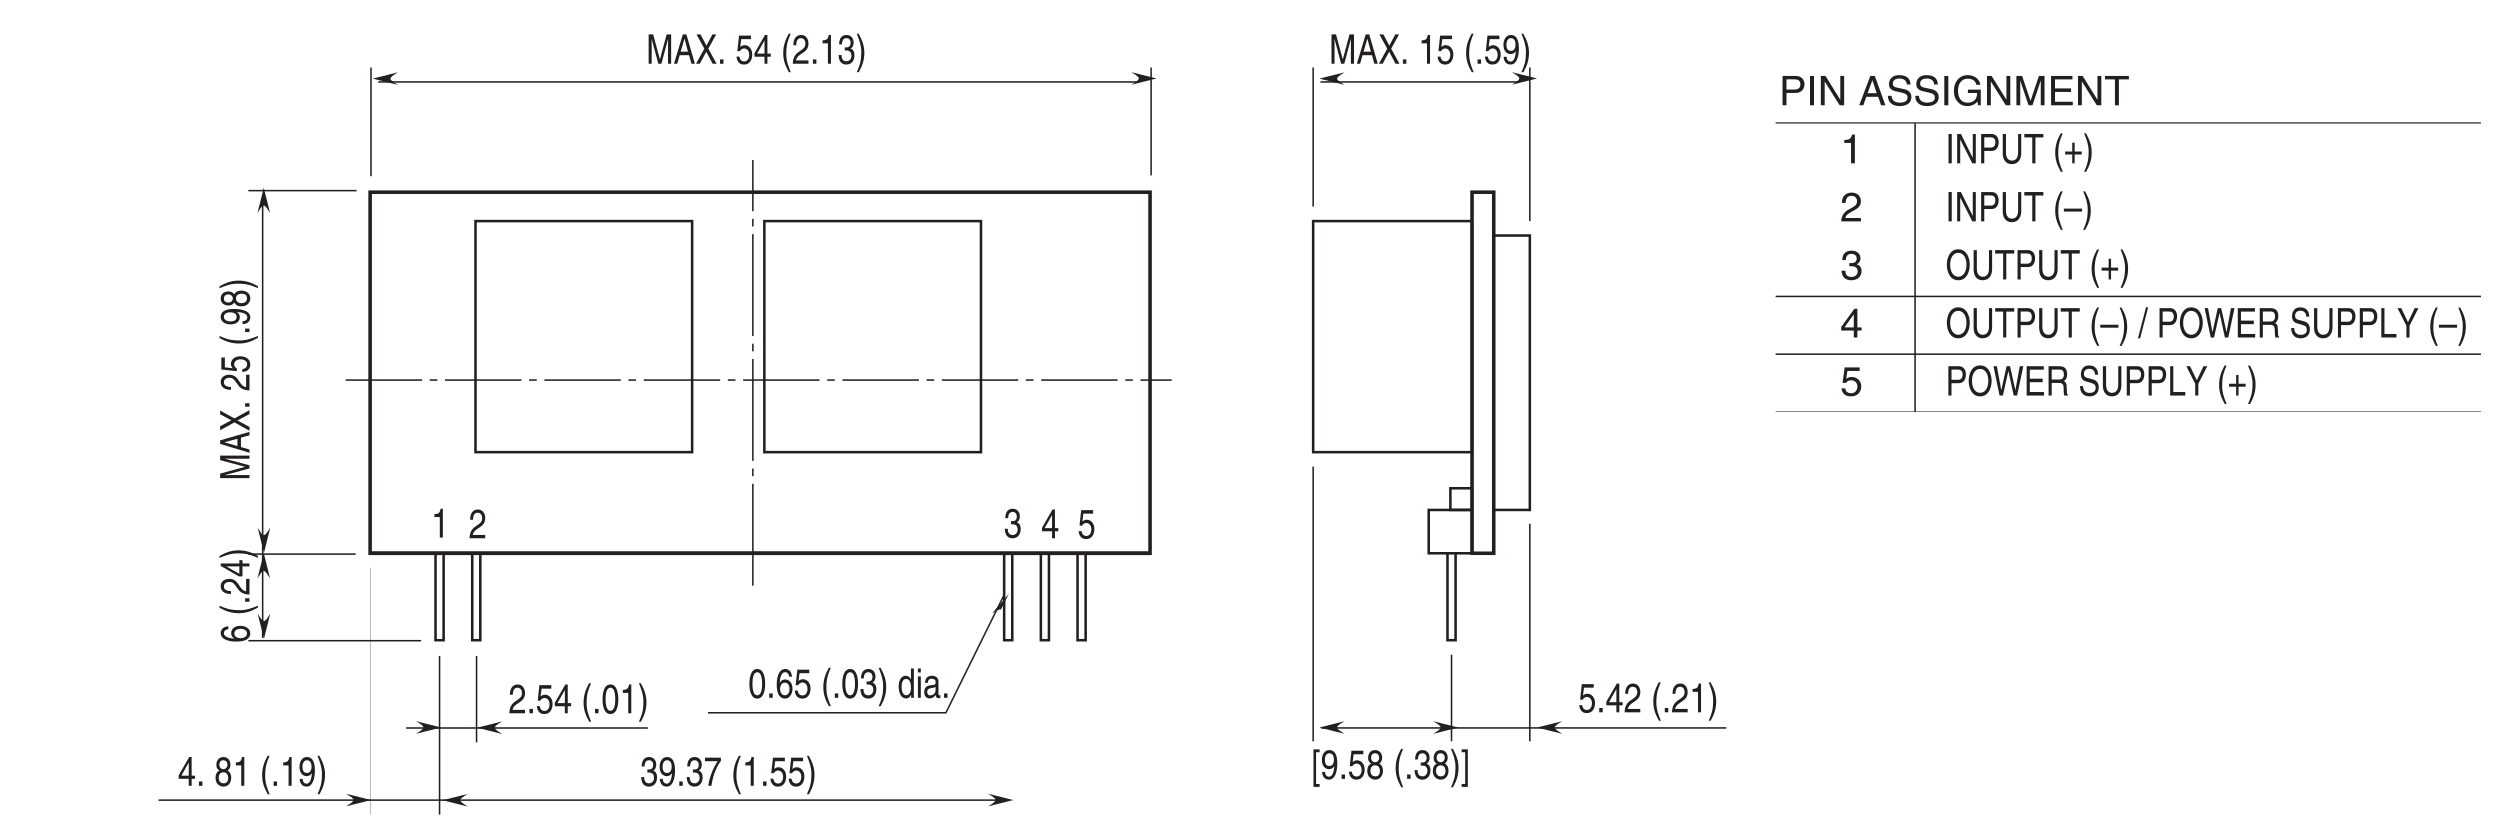 <?xml version="1.0" encoding="UTF-8"?>
<svg xmlns="http://www.w3.org/2000/svg" xmlns:xlink="http://www.w3.org/1999/xlink" width="485.74pt" height="159.15pt" viewBox="0 0 485.74 159.15" version="1.2">
<defs>
<g>
<symbol overflow="visible" id="glyph0-0">
<path style="stroke:none;" d="M 0 0 L 3.984 0 L 3.984 -5.562 L 0 -5.562 Z M 1.984 -3.141 L 0.641 -5.172 L 3.344 -5.172 Z M 2.234 -2.781 L 3.578 -4.812 L 3.578 -0.75 Z M 0.641 -0.391 L 1.984 -2.422 L 3.344 -0.391 Z M 0.391 -4.812 L 1.75 -2.781 L 0.391 -0.75 Z M 0.391 -4.812 "/>
</symbol>
<symbol overflow="visible" id="glyph0-1">
<path style="stroke:none;" d="M 1.453 -5.047 L 3.016 -5.047 C 3.656 -5.047 4.156 -4.812 4.156 -4.094 C 4.156 -3.328 3.688 -3.062 2.984 -3.062 L 1.453 -3.062 Z M 1.453 -2.406 L 3.25 -2.406 C 4.5 -2.406 4.953 -3.312 4.953 -4.109 C 4.953 -5.031 4.312 -5.703 3.25 -5.703 L 0.688 -5.703 L 0.688 0 L 1.453 0 Z M 1.453 -2.406 "/>
</symbol>
<symbol overflow="visible" id="glyph0-2">
<path style="stroke:none;" d="M 1.5 -5.703 L 0.719 -5.703 L 0.719 0 L 1.5 0 Z M 1.5 -5.703 "/>
</symbol>
<symbol overflow="visible" id="glyph0-3">
<path style="stroke:none;" d="M 4.391 -1.094 L 4.375 -1.094 L 1.516 -5.703 L 0.609 -5.703 L 0.609 0 L 1.359 0 L 1.359 -4.609 L 1.375 -4.609 L 4.266 0 L 5.141 0 L 5.141 -5.703 L 4.391 -5.703 Z M 4.391 -1.094 "/>
</symbol>
<symbol overflow="visible" id="glyph0-4">
<path style="stroke:none;" d=""/>
</symbol>
<symbol overflow="visible" id="glyph0-5">
<path style="stroke:none;" d="M 3.797 -1.656 L 4.359 0 L 5.203 0 L 3.141 -5.703 L 2.266 -5.703 L 0.109 0 L 0.906 0 L 1.5 -1.656 Z M 1.734 -2.344 L 2.656 -4.859 L 2.672 -4.859 L 3.516 -2.344 Z M 1.734 -2.344 "/>
</symbol>
<symbol overflow="visible" id="glyph0-6">
<path style="stroke:none;" d="M 4.766 -4.047 C 4.734 -4.672 4.547 -5.859 2.547 -5.859 C 1.156 -5.859 0.578 -4.984 0.578 -4.094 C 0.578 -3.109 1.422 -2.844 1.797 -2.75 L 2.969 -2.484 C 3.906 -2.266 4.188 -2.062 4.188 -1.469 C 4.188 -0.656 3.25 -0.516 2.688 -0.516 C 1.953 -0.516 1.109 -0.812 1.109 -1.844 L 0.391 -1.844 C 0.391 -1.312 0.484 -0.828 0.969 -0.391 C 1.219 -0.172 1.641 0.156 2.703 0.156 C 3.672 0.156 4.938 -0.219 4.938 -1.578 C 4.938 -2.484 4.375 -2.922 3.641 -3.109 L 2 -3.469 C 1.672 -3.562 1.328 -3.719 1.328 -4.203 C 1.328 -5.062 2.141 -5.203 2.625 -5.203 C 3.281 -5.203 4.016 -4.922 4.047 -4.047 Z M 4.766 -4.047 "/>
</symbol>
<symbol overflow="visible" id="glyph0-7">
<path style="stroke:none;" d="M 3.094 -2.391 L 4.875 -2.391 C 4.875 -1.781 4.75 -1.266 4.25 -0.875 C 3.828 -0.547 3.359 -0.516 3.078 -0.516 C 1.562 -0.516 1.172 -1.703 1.172 -2.859 C 1.172 -4.359 2.016 -5.172 3.047 -5.172 C 3.672 -5.172 4.516 -4.969 4.75 -3.984 L 5.5 -3.984 C 5.344 -5.25 4.156 -5.859 3.078 -5.859 C 1.219 -5.859 0.375 -4.297 0.375 -2.906 C 0.375 -2.297 0.406 -1.312 1.281 -0.5 C 1.578 -0.203 2.047 0.156 3.031 0.156 C 3.812 0.156 4.531 -0.203 4.922 -0.734 L 5.094 0 L 5.594 0 L 5.594 -3.047 L 3.094 -3.047 Z M 3.094 -2.391 "/>
</symbol>
<symbol overflow="visible" id="glyph0-8">
<path style="stroke:none;" d="M 6.047 0 L 6.047 -5.703 L 4.953 -5.703 L 3.328 -0.875 L 3.312 -0.875 L 1.688 -5.703 L 0.578 -5.703 L 0.578 0 L 1.328 0 L 1.328 -3.375 C 1.328 -3.547 1.312 -4.266 1.312 -4.781 L 1.328 -4.781 L 2.938 0 L 3.703 0 L 5.312 -4.797 L 5.328 -4.797 C 5.328 -4.266 5.312 -3.547 5.312 -3.375 L 5.312 0 Z M 6.047 0 "/>
</symbol>
<symbol overflow="visible" id="glyph0-9">
<path style="stroke:none;" d="M 4.906 -0.688 L 1.453 -0.688 L 1.453 -2.594 L 4.578 -2.594 L 4.578 -3.281 L 1.453 -3.281 L 1.453 -5.031 L 4.844 -5.031 L 4.844 -5.703 L 0.688 -5.703 L 0.688 0 L 4.906 0 Z M 4.906 -0.688 "/>
</symbol>
<symbol overflow="visible" id="glyph0-10">
<path style="stroke:none;" d="M 0.109 -5.031 L 2.047 -5.031 L 2.047 0 L 2.812 0 L 2.812 -5.031 L 4.75 -5.031 L 4.75 -5.703 L 0.109 -5.703 Z M 0.109 -5.031 "/>
</symbol>
<symbol overflow="visible" id="glyph0-11">
<path style="stroke:none;" d="M 1.406 -4.781 L 3.781 -4.781 L 3.781 -5.469 L 0.875 -5.469 L 0.469 -2.469 L 1.062 -2.438 C 1.328 -2.781 1.688 -2.969 2.094 -2.969 C 2.797 -2.969 3.344 -2.531 3.344 -1.734 C 3.344 -1.031 2.891 -0.453 2.156 -0.453 C 1.531 -0.453 1.047 -0.734 0.984 -1.391 L 0.25 -1.391 C 0.391 -0.141 1.328 0.156 2.062 0.156 C 3.812 0.156 4.094 -1.188 4.094 -1.812 C 4.094 -2.969 3.156 -3.609 2.25 -3.609 C 1.75 -3.609 1.406 -3.438 1.172 -3.25 Z M 1.406 -4.781 "/>
</symbol>
<symbol overflow="visible" id="glyph0-12">
<path style="stroke:none;" d="M 4.156 -1.359 L 4.156 -1.969 L 3.344 -1.969 L 3.344 -5.594 L 2.766 -5.594 L 0.203 -2.047 L 0.203 -1.359 L 2.641 -1.359 L 2.641 0 L 3.344 0 L 3.344 -1.359 Z M 2.625 -4.5 L 2.641 -4.5 L 2.641 -1.969 L 0.844 -1.969 Z M 2.625 -4.5 "/>
</symbol>
<symbol overflow="visible" id="glyph0-13">
<path style="stroke:none;" d="M 1.781 -2.578 C 1.891 -2.578 2 -2.578 2.094 -2.578 C 2.578 -2.578 3.406 -2.5 3.406 -1.562 C 3.406 -0.922 2.906 -0.484 2.188 -0.484 C 1.141 -0.484 1.016 -1.188 1 -1.703 L 0.266 -1.703 C 0.312 -1.062 0.484 -0.422 1.109 -0.094 C 1.375 0.047 1.719 0.156 2.141 0.156 C 3.562 0.156 4.156 -0.734 4.156 -1.641 C 4.156 -2.391 3.766 -2.781 3.219 -2.953 L 3.219 -2.969 C 3.516 -3.062 3.938 -3.406 3.938 -4.125 C 3.938 -4.969 3.297 -5.594 2.219 -5.594 C 0.734 -5.594 0.406 -4.578 0.406 -3.766 L 1.094 -3.766 C 1.125 -4.156 1.188 -4.969 2.172 -4.969 C 3.016 -4.969 3.219 -4.406 3.219 -4.078 C 3.219 -3.375 2.688 -3.172 2.141 -3.172 C 2.031 -3.172 1.906 -3.172 1.781 -3.188 Z M 1.781 -2.578 "/>
</symbol>
<symbol overflow="visible" id="glyph0-14">
<path style="stroke:none;" d="M 1.047 -3.594 C 1.078 -3.984 1.125 -4.969 2.172 -4.969 C 3 -4.969 3.281 -4.391 3.281 -3.953 C 3.281 -3.219 2.859 -2.984 2.266 -2.641 L 1.516 -2.219 C 0.766 -1.781 0.25 -1.156 0.203 0 L 4.031 0 L 4.031 -0.656 L 1 -0.656 C 1.031 -0.875 1.188 -1.312 1.953 -1.734 L 2.531 -2.047 C 3.375 -2.5 4.031 -2.922 4.031 -3.922 C 4.031 -4.969 3.25 -5.594 2.281 -5.594 C 1.672 -5.594 0.344 -5.406 0.344 -3.594 Z M 1.047 -3.594 "/>
</symbol>
<symbol overflow="visible" id="glyph0-15">
<path style="stroke:none;" d="M 2.859 -5.594 L 2.312 -5.594 C 2.078 -4.672 1.703 -4.594 0.797 -4.531 L 0.797 -3.969 L 2.109 -3.969 L 2.109 0 L 2.859 0 Z M 2.859 -5.594 "/>
</symbol>
<symbol overflow="visible" id="glyph1-0">
<path style="stroke:none;" d="M 0 0 L 3.172 0 L 3.172 -5.562 L 0 -5.562 Z M 1.594 -3.141 L 0.516 -5.172 L 2.672 -5.172 Z M 1.781 -2.781 L 2.859 -4.812 L 2.859 -0.75 Z M 0.516 -0.391 L 1.594 -2.422 L 2.672 -0.391 Z M 0.312 -4.812 L 1.406 -2.781 L 0.312 -0.75 Z M 0.312 -4.812 "/>
</symbol>
<symbol overflow="visible" id="glyph1-1">
<path style="stroke:none;" d="M 1.156 -5.047 L 2.422 -5.047 C 2.922 -5.047 3.312 -4.812 3.312 -4.094 C 3.312 -3.328 2.938 -3.062 2.391 -3.062 L 1.156 -3.062 Z M 1.156 -2.406 L 2.594 -2.406 C 3.594 -2.406 3.953 -3.312 3.953 -4.109 C 3.953 -5.031 3.453 -5.703 2.594 -5.703 L 0.547 -5.703 L 0.547 0 L 1.156 0 Z M 1.156 -2.406 "/>
</symbol>
<symbol overflow="visible" id="glyph1-2">
<path style="stroke:none;" d="M 4.062 -2.859 C 4.062 -1.516 3.469 -0.531 2.469 -0.531 C 1.484 -0.531 0.891 -1.516 0.891 -2.859 C 0.891 -4.203 1.484 -5.172 2.469 -5.172 C 3.469 -5.172 4.062 -4.203 4.062 -2.859 Z M 4.703 -2.859 C 4.703 -4.094 4.172 -5.859 2.469 -5.859 C 0.766 -5.859 0.25 -4.094 0.25 -2.859 C 0.25 -1.625 0.766 0.156 2.469 0.156 C 4.172 0.156 4.703 -1.625 4.703 -2.859 Z M 4.703 -2.859 "/>
</symbol>
<symbol overflow="visible" id="glyph1-3">
<path style="stroke:none;" d="M 3 -4.734 L 3.016 -4.734 L 4.047 0 L 4.703 0 L 5.906 -5.703 L 5.219 -5.703 L 4.375 -1.062 L 4.359 -1.062 L 3.328 -5.703 L 2.656 -5.703 L 1.641 -1.062 L 1.625 -1.062 L 0.766 -5.703 L 0.109 -5.703 L 1.297 0 L 1.938 0 Z M 3 -4.734 "/>
</symbol>
<symbol overflow="visible" id="glyph1-4">
<path style="stroke:none;" d="M 3.922 -0.688 L 1.156 -0.688 L 1.156 -2.594 L 3.656 -2.594 L 3.656 -3.281 L 1.156 -3.281 L 1.156 -5.031 L 3.875 -5.031 L 3.875 -5.703 L 0.547 -5.703 L 0.547 0 L 3.922 0 Z M 3.922 -0.688 "/>
</symbol>
<symbol overflow="visible" id="glyph1-5">
<path style="stroke:none;" d="M 1.172 -2.453 L 2.672 -2.453 C 3.406 -2.453 3.484 -1.906 3.484 -1.438 C 3.484 -1.219 3.5 -0.344 3.594 0 L 4.344 0 L 4.344 -0.125 C 4.156 -0.266 4.125 -0.375 4.125 -0.703 L 4.078 -1.734 C 4.062 -2.531 3.797 -2.672 3.531 -2.812 C 3.828 -3.016 4.172 -3.328 4.172 -4.172 C 4.172 -5.391 3.422 -5.703 2.672 -5.703 L 0.562 -5.703 L 0.562 0 L 1.172 0 Z M 1.172 -5.047 L 2.719 -5.047 C 3.016 -5.047 3.531 -4.984 3.531 -4.094 C 3.531 -3.25 3.062 -3.109 2.609 -3.109 L 1.172 -3.109 Z M 1.172 -5.047 "/>
</symbol>
<symbol overflow="visible" id="glyph1-6">
<path style="stroke:none;" d=""/>
</symbol>
<symbol overflow="visible" id="glyph1-7">
<path style="stroke:none;" d="M 3.812 -4.047 C 3.797 -4.672 3.625 -5.859 2.031 -5.859 C 0.922 -5.859 0.469 -4.984 0.469 -4.094 C 0.469 -3.109 1.141 -2.844 1.438 -2.75 L 2.375 -2.484 C 3.125 -2.266 3.344 -2.062 3.344 -1.469 C 3.344 -0.656 2.594 -0.516 2.156 -0.516 C 1.562 -0.516 0.891 -0.812 0.891 -1.844 L 0.312 -1.844 C 0.312 -1.312 0.391 -0.828 0.781 -0.391 C 0.984 -0.172 1.312 0.156 2.156 0.156 C 2.938 0.156 3.938 -0.219 3.938 -1.578 C 3.938 -2.484 3.5 -2.922 2.906 -3.109 L 1.609 -3.469 C 1.328 -3.562 1.062 -3.719 1.062 -4.203 C 1.062 -5.062 1.719 -5.203 2.109 -5.203 C 2.625 -5.203 3.203 -4.922 3.234 -4.047 Z M 3.812 -4.047 "/>
</symbol>
<symbol overflow="visible" id="glyph1-8">
<path style="stroke:none;" d="M 3.484 -5.703 L 3.484 -2.094 C 3.484 -0.859 2.844 -0.531 2.281 -0.531 C 1.719 -0.531 1.125 -0.875 1.125 -2.109 L 1.125 -5.703 L 0.5 -5.703 L 0.5 -1.906 C 0.5 -0.828 1.031 0.156 2.25 0.156 C 3.516 0.156 4.094 -0.828 4.094 -2 L 4.094 -5.703 Z M 3.484 -5.703 "/>
</symbol>
<symbol overflow="visible" id="glyph1-9">
<path style="stroke:none;" d="M 1.094 -5.703 L 0.484 -5.703 L 0.484 0 L 3.422 0 L 3.422 -0.688 L 1.094 -0.688 Z M 1.094 -5.703 "/>
</symbol>
<symbol overflow="visible" id="glyph1-10">
<path style="stroke:none;" d="M 2.422 -2.297 L 4.156 -5.703 L 3.422 -5.703 L 2.125 -2.969 L 0.812 -5.703 L 0.094 -5.703 L 1.812 -2.297 L 1.812 0 L 2.422 0 Z M 2.422 -2.297 "/>
</symbol>
<symbol overflow="visible" id="glyph1-11">
<path style="stroke:none;" d="M 1.5 -5.828 C 0.828 -4.609 0.438 -3.469 0.438 -2.078 C 0.438 -0.594 0.859 0.406 1.531 1.641 L 1.906 1.641 C 1.391 0.391 1.031 -0.578 1.031 -1.891 C 1.031 -3.797 1.359 -4.562 1.891 -5.828 Z M 1.5 -5.828 "/>
</symbol>
<symbol overflow="visible" id="glyph1-12">
<path style="stroke:none;" d="M 1.625 -2.297 L 0.25 -2.297 L 0.25 -1.719 L 1.625 -1.719 L 1.625 0 L 2.094 0 L 2.094 -1.719 L 3.469 -1.719 L 3.469 -2.297 L 2.094 -2.297 L 2.094 -4.016 L 1.625 -4.016 Z M 1.625 -2.297 "/>
</symbol>
<symbol overflow="visible" id="glyph1-13">
<path style="stroke:none;" d="M 0.609 1.641 C 1.297 0.422 1.688 -0.703 1.688 -2.109 C 1.688 -3.594 1.25 -4.594 0.594 -5.828 L 0.219 -5.828 C 0.719 -4.578 1.094 -3.609 1.094 -2.297 C 1.094 -0.391 0.766 0.375 0.219 1.641 Z M 0.609 1.641 "/>
</symbol>
<symbol overflow="visible" id="glyph1-14">
<path style="stroke:none;" d="M 0.094 -5.031 L 1.641 -5.031 L 1.641 0 L 2.25 0 L 2.25 -5.031 L 3.797 -5.031 L 3.797 -5.703 L 0.094 -5.703 Z M 0.094 -5.031 "/>
</symbol>
<symbol overflow="visible" id="glyph1-15">
<path style="stroke:none;" d="M 3.531 -2.484 L 0 -2.484 L 0 -1.906 L 3.531 -1.906 Z M 3.531 -2.484 "/>
</symbol>
<symbol overflow="visible" id="glyph1-16">
<path style="stroke:none;" d="M 1.875 -5.859 L 1.453 -5.859 L -0.109 0.156 L 0.312 0.156 Z M 1.875 -5.859 "/>
</symbol>
<symbol overflow="visible" id="glyph1-17">
<path style="stroke:none;" d="M 1.203 -5.703 L 0.578 -5.703 L 0.578 0 L 1.203 0 Z M 1.203 -5.703 "/>
</symbol>
<symbol overflow="visible" id="glyph1-18">
<path style="stroke:none;" d="M 3.516 -1.094 L 3.5 -1.094 L 1.219 -5.703 L 0.484 -5.703 L 0.484 0 L 1.078 0 L 1.078 -4.609 L 1.094 -4.609 L 3.422 0 L 4.109 0 L 4.109 -5.703 L 3.516 -5.703 Z M 3.516 -1.094 "/>
</symbol>
<symbol overflow="visible" id="glyph1-19">
<path style="stroke:none;" d="M 4.844 0 L 4.844 -5.703 L 3.969 -5.703 L 2.672 -0.875 L 2.656 -0.875 L 1.344 -5.703 L 0.469 -5.703 L 0.469 0 L 1.062 0 L 1.062 -3.375 C 1.062 -3.547 1.047 -4.266 1.047 -4.781 L 1.062 -4.781 L 2.344 0 L 2.953 0 L 4.234 -4.797 L 4.25 -4.797 C 4.25 -4.266 4.234 -3.547 4.234 -3.375 L 4.234 0 Z M 4.844 0 "/>
</symbol>
<symbol overflow="visible" id="glyph1-20">
<path style="stroke:none;" d="M 3.031 -1.656 L 3.484 0 L 4.156 0 L 2.5 -5.703 L 1.812 -5.703 L 0.094 0 L 0.719 0 L 1.203 -1.656 Z M 1.391 -2.344 L 2.125 -4.859 L 2.141 -4.859 L 2.812 -2.344 Z M 1.391 -2.344 "/>
</symbol>
<symbol overflow="visible" id="glyph1-21">
<path style="stroke:none;" d="M 2.516 -2.922 L 4.047 -5.703 L 3.312 -5.703 L 2.156 -3.516 L 1 -5.703 L 0.219 -5.703 L 1.75 -2.922 L 0.125 0 L 0.859 0 L 2.125 -2.344 L 3.359 0 L 4.125 0 Z M 2.516 -2.922 "/>
</symbol>
<symbol overflow="visible" id="glyph1-22">
<path style="stroke:none;" d="M 1.219 -0.844 L 0.547 -0.844 L 0.547 0 L 1.219 0 Z M 1.219 -0.844 "/>
</symbol>
<symbol overflow="visible" id="glyph1-23">
<path style="stroke:none;" d="M 1.125 -4.781 L 3.016 -4.781 L 3.016 -5.469 L 0.703 -5.469 L 0.375 -2.469 L 0.859 -2.438 C 1.062 -2.781 1.359 -2.969 1.672 -2.969 C 2.234 -2.969 2.672 -2.531 2.672 -1.734 C 2.672 -1.031 2.312 -0.453 1.734 -0.453 C 1.234 -0.453 0.844 -0.734 0.781 -1.391 L 0.203 -1.391 C 0.312 -0.141 1.062 0.156 1.641 0.156 C 3.047 0.156 3.266 -1.188 3.266 -1.812 C 3.266 -2.969 2.531 -3.609 1.797 -3.609 C 1.406 -3.609 1.125 -3.438 0.938 -3.25 Z M 1.125 -4.781 "/>
</symbol>
<symbol overflow="visible" id="glyph1-24">
<path style="stroke:none;" d="M 3.328 -1.359 L 3.328 -1.969 L 2.672 -1.969 L 2.672 -5.594 L 2.203 -5.594 L 0.156 -2.047 L 0.156 -1.359 L 2.109 -1.359 L 2.109 0 L 2.672 0 L 2.672 -1.359 Z M 2.094 -4.5 L 2.109 -4.5 L 2.109 -1.969 L 0.672 -1.969 Z M 2.094 -4.5 "/>
</symbol>
<symbol overflow="visible" id="glyph1-25">
<path style="stroke:none;" d="M 0.844 -3.594 C 0.859 -3.984 0.891 -4.969 1.75 -4.969 C 2.391 -4.969 2.625 -4.391 2.625 -3.953 C 2.625 -3.219 2.281 -2.984 1.812 -2.641 L 1.219 -2.219 C 0.609 -1.781 0.203 -1.156 0.172 0 L 3.219 0 L 3.219 -0.656 L 0.797 -0.656 C 0.828 -0.875 0.953 -1.312 1.562 -1.734 L 2.031 -2.047 C 2.703 -2.5 3.219 -2.922 3.219 -3.922 C 3.219 -4.969 2.594 -5.594 1.828 -5.594 C 1.344 -5.594 0.281 -5.406 0.281 -3.594 Z M 0.844 -3.594 "/>
</symbol>
<symbol overflow="visible" id="glyph1-26">
<path style="stroke:none;" d="M 2.281 -5.594 L 1.844 -5.594 C 1.672 -4.672 1.375 -4.594 0.641 -4.531 L 0.641 -3.969 L 1.688 -3.969 L 1.688 0 L 2.281 0 Z M 2.281 -5.594 "/>
</symbol>
<symbol overflow="visible" id="glyph1-27">
<path style="stroke:none;" d="M 1.422 -2.578 C 1.5 -2.578 1.594 -2.578 1.672 -2.578 C 2.062 -2.578 2.719 -2.5 2.719 -1.562 C 2.719 -0.922 2.328 -0.484 1.75 -0.484 C 0.922 -0.484 0.812 -1.188 0.797 -1.703 L 0.219 -1.703 C 0.25 -1.062 0.391 -0.422 0.891 -0.094 C 1.094 0.047 1.375 0.156 1.703 0.156 C 2.844 0.156 3.312 -0.734 3.312 -1.641 C 3.312 -2.391 3.016 -2.781 2.578 -2.953 L 2.578 -2.969 C 2.812 -3.062 3.141 -3.406 3.141 -4.125 C 3.141 -4.969 2.625 -5.594 1.766 -5.594 C 0.594 -5.594 0.328 -4.578 0.328 -3.766 L 0.875 -3.766 C 0.891 -4.156 0.953 -4.969 1.75 -4.969 C 2.406 -4.969 2.562 -4.406 2.562 -4.078 C 2.562 -3.375 2.156 -3.172 1.719 -3.172 C 1.625 -3.172 1.516 -3.172 1.422 -3.188 Z M 1.422 -2.578 "/>
</symbol>
<symbol overflow="visible" id="glyph1-28">
<path style="stroke:none;" d="M 1.672 -1.875 C 2.078 -1.875 2.531 -2.109 2.703 -2.531 L 2.703 -2.516 C 2.562 -1.078 2.25 -0.422 1.641 -0.422 C 1.172 -0.422 0.906 -0.781 0.875 -1.344 L 0.312 -1.344 C 0.312 -0.797 0.594 0.156 1.641 0.156 C 3.188 0.156 3.266 -2.406 3.266 -3 C 3.266 -3.906 3.125 -5.594 1.703 -5.594 C 0.766 -5.594 0.266 -4.688 0.266 -3.672 C 0.266 -2.562 0.844 -1.875 1.672 -1.875 Z M 1.75 -2.5 C 1.375 -2.5 0.844 -2.625 0.844 -3.703 C 0.844 -4.453 1.188 -4.969 1.703 -4.969 C 2.359 -4.969 2.609 -4.406 2.609 -3.766 C 2.609 -2.672 2.047 -2.5 1.75 -2.5 Z M 1.75 -2.5 "/>
</symbol>
<symbol overflow="visible" id="glyph1-29">
<path style="stroke:none;" d="M 3.125 -4.156 C 3.125 -4.797 2.734 -5.594 1.75 -5.594 C 0.688 -5.594 0.391 -4.641 0.391 -4.062 C 0.391 -3.531 0.609 -3.156 1 -2.969 C 0.531 -2.734 0.234 -2.297 0.234 -1.609 C 0.234 -1.344 0.234 -0.734 0.703 -0.281 C 1.062 0.078 1.531 0.156 1.781 0.156 C 2.828 0.156 3.281 -0.719 3.281 -1.609 C 3.281 -2.031 3.156 -2.656 2.562 -2.969 C 2.75 -3.109 3.125 -3.344 3.125 -4.156 Z M 1.766 -2.625 C 2.266 -2.625 2.688 -2.297 2.688 -1.531 C 2.688 -0.656 2.203 -0.484 1.797 -0.484 C 1.016 -0.484 0.844 -1.141 0.844 -1.594 C 0.844 -2.109 1.125 -2.625 1.766 -2.625 Z M 1.75 -3.234 C 1.344 -3.234 0.969 -3.562 0.969 -4.094 C 0.969 -4.453 1.125 -4.969 1.719 -4.969 C 2.375 -4.969 2.547 -4.469 2.547 -4.125 C 2.547 -3.625 2.234 -3.234 1.75 -3.234 Z M 1.75 -3.234 "/>
</symbol>
<symbol overflow="visible" id="glyph1-30">
<path style="stroke:none;" d="M 2.703 -2.719 C 2.703 -1.312 2.406 -0.484 1.766 -0.484 C 1.125 -0.484 0.828 -1.312 0.828 -2.719 C 0.828 -4.125 1.125 -4.969 1.766 -4.969 C 2.406 -4.969 2.703 -4.125 2.703 -2.719 Z M 3.297 -2.719 C 3.297 -3.875 3.047 -5.594 1.766 -5.594 C 0.484 -5.594 0.234 -3.875 0.234 -2.719 C 0.234 -1.562 0.484 0.156 1.766 0.156 C 3.047 0.156 3.297 -1.562 3.297 -2.719 Z M 3.297 -2.719 "/>
</symbol>
<symbol overflow="visible" id="glyph1-31">
<path style="stroke:none;" d="M 3.203 -4.109 C 3.141 -5.234 2.406 -5.594 1.891 -5.594 C 0.562 -5.594 0.234 -3.828 0.234 -2.594 C 0.234 -1.875 0.312 -1.188 0.578 -0.656 C 0.906 -0.047 1.391 0.156 1.734 0.156 C 2.359 0.156 2.625 -0.062 2.875 -0.391 C 3.172 -0.797 3.297 -1.219 3.297 -1.797 C 3.297 -3.125 2.438 -3.562 1.891 -3.562 C 1.281 -3.562 0.969 -3.188 0.828 -2.875 L 0.828 -2.891 C 0.828 -3.484 1 -4.969 1.875 -4.969 C 2.359 -4.969 2.578 -4.594 2.656 -4.109 Z M 0.891 -1.719 C 0.891 -2.375 1.203 -2.938 1.812 -2.938 C 2.5 -2.938 2.719 -2.25 2.719 -1.75 C 2.719 -1 2.375 -0.484 1.844 -0.484 C 1.188 -0.484 0.891 -1.125 0.891 -1.719 Z M 0.891 -1.719 "/>
</symbol>
<symbol overflow="visible" id="glyph1-32">
<path style="stroke:none;" d="M 3.172 -5.703 L 2.609 -5.703 L 2.609 -3.625 L 2.594 -3.578 C 2.469 -3.812 2.219 -4.281 1.609 -4.281 C 0.719 -4.281 0.219 -3.375 0.219 -2.203 C 0.219 -1.203 0.547 0.125 1.688 0.125 C 2.016 0.125 2.391 -0.016 2.625 -0.578 L 2.641 -0.578 L 2.641 0 L 3.172 0 Z M 0.797 -2.094 C 0.797 -2.625 0.844 -3.656 1.703 -3.656 C 2.516 -3.656 2.609 -2.562 2.609 -1.891 C 2.609 -0.781 2.047 -0.484 1.703 -0.484 C 1.094 -0.484 0.797 -1.172 0.797 -2.094 Z M 0.797 -2.094 "/>
</symbol>
<symbol overflow="visible" id="glyph1-33">
<path style="stroke:none;" d="M 0.984 -4.156 L 0.422 -4.156 L 0.422 0 L 0.984 0 Z M 0.984 -4.922 L 0.984 -5.703 L 0.422 -5.703 L 0.422 -4.922 Z M 0.984 -4.922 "/>
</symbol>
<symbol overflow="visible" id="glyph1-34">
<path style="stroke:none;" d="M 0.906 -2.891 C 0.953 -3.219 1.031 -3.703 1.672 -3.703 C 2.203 -3.703 2.453 -3.453 2.453 -3.016 C 2.453 -2.609 2.297 -2.547 2.156 -2.531 L 1.234 -2.391 C 0.312 -2.25 0.234 -1.438 0.234 -1.078 C 0.234 -0.359 0.656 0.125 1.266 0.125 C 1.922 0.125 2.25 -0.266 2.469 -0.562 C 2.5 -0.234 2.562 0.078 3.062 0.078 C 3.188 0.078 3.281 0.031 3.375 0 L 3.375 -0.516 C 3.312 -0.5 3.234 -0.484 3.188 -0.484 C 3.078 -0.484 3 -0.547 3 -0.719 L 3 -3.125 C 3 -4.188 2.031 -4.281 1.766 -4.281 C 0.953 -4.281 0.422 -3.891 0.391 -2.891 Z M 2.438 -1.438 C 2.438 -0.875 1.938 -0.469 1.406 -0.469 C 0.984 -0.469 0.812 -0.734 0.812 -1.188 C 0.812 -1.703 1.25 -1.812 1.516 -1.859 C 2.219 -1.969 2.359 -2.031 2.438 -2.125 Z M 2.438 -1.438 "/>
</symbol>
<symbol overflow="visible" id="glyph1-35">
<path style="stroke:none;" d="M 0.906 -5.172 L 1.594 -5.172 L 1.594 -5.734 L 0.406 -5.734 L 0.406 1.562 L 1.594 1.562 L 1.594 1 L 0.906 1 Z M 0.906 -5.172 "/>
</symbol>
<symbol overflow="visible" id="glyph1-36">
<path style="stroke:none;" d="M 0.859 1 L 0.172 1 L 0.172 1.562 L 1.375 1.562 L 1.375 -5.734 L 0.172 -5.734 L 0.172 -5.172 L 0.859 -5.172 Z M 0.859 1 "/>
</symbol>
<symbol overflow="visible" id="glyph1-37">
<path style="stroke:none;" d="M 0.234 -4.781 L 2.703 -4.781 C 1.844 -3.547 1.031 -1.531 0.875 0 L 1.484 0 C 1.812 -2.5 2.875 -4.281 3.328 -4.859 L 3.328 -5.469 L 0.234 -5.469 Z M 0.234 -4.781 "/>
</symbol>
<symbol overflow="visible" id="glyph2-0">
<path style="stroke:none;" d="M 0 0 L 0 -3.172 L -5.562 -3.172 L -5.562 0 Z M -3.141 -1.594 L -5.172 -0.516 L -5.172 -2.672 Z M -2.781 -1.781 L -4.812 -2.859 L -0.75 -2.859 Z M -0.391 -0.516 L -2.422 -1.594 L -0.391 -2.672 Z M -4.812 -0.312 L -2.781 -1.406 L -0.75 -0.312 Z M -4.812 -0.312 "/>
</symbol>
<symbol overflow="visible" id="glyph2-1">
<path style="stroke:none;" d="M 0 -4.844 L -5.703 -4.844 L -5.703 -3.969 L -0.875 -2.672 L -0.875 -2.656 L -5.703 -1.344 L -5.703 -0.469 L 0 -0.469 L 0 -1.062 L -3.375 -1.062 C -3.547 -1.062 -4.266 -1.047 -4.781 -1.047 L -4.781 -1.062 L 0 -2.344 L 0 -2.953 L -4.797 -4.234 L -4.797 -4.25 C -4.266 -4.25 -3.547 -4.234 -3.375 -4.234 L 0 -4.234 Z M 0 -4.844 "/>
</symbol>
<symbol overflow="visible" id="glyph2-2">
<path style="stroke:none;" d="M -1.656 -3.031 L 0 -3.484 L 0 -4.156 L -5.703 -2.5 L -5.703 -1.812 L 0 -0.094 L 0 -0.719 L -1.656 -1.203 Z M -2.344 -1.391 L -4.859 -2.125 L -4.859 -2.141 L -2.344 -2.812 Z M -2.344 -1.391 "/>
</symbol>
<symbol overflow="visible" id="glyph2-3">
<path style="stroke:none;" d="M -2.922 -2.516 L -5.703 -4.047 L -5.703 -3.312 L -3.516 -2.156 L -5.703 -1 L -5.703 -0.219 L -2.922 -1.75 L 0 -0.125 L 0 -0.859 L -2.344 -2.125 L 0 -3.359 L 0 -4.125 Z M -2.922 -2.516 "/>
</symbol>
<symbol overflow="visible" id="glyph2-4">
<path style="stroke:none;" d="M -0.844 -1.219 L -0.844 -0.547 L 0 -0.547 L 0 -1.219 Z M -0.844 -1.219 "/>
</symbol>
<symbol overflow="visible" id="glyph2-5">
<path style="stroke:none;" d=""/>
</symbol>
<symbol overflow="visible" id="glyph2-6">
<path style="stroke:none;" d="M -3.594 -0.844 C -3.984 -0.859 -4.969 -0.891 -4.969 -1.75 C -4.969 -2.391 -4.391 -2.625 -3.953 -2.625 C -3.219 -2.625 -2.984 -2.281 -2.641 -1.812 L -2.219 -1.219 C -1.781 -0.609 -1.156 -0.203 0 -0.172 L 0 -3.219 L -0.656 -3.219 L -0.656 -0.797 C -0.875 -0.828 -1.312 -0.953 -1.734 -1.562 L -2.047 -2.031 C -2.5 -2.703 -2.922 -3.219 -3.922 -3.219 C -4.969 -3.219 -5.594 -2.594 -5.594 -1.828 C -5.594 -1.344 -5.406 -0.281 -3.594 -0.281 Z M -3.594 -0.844 "/>
</symbol>
<symbol overflow="visible" id="glyph2-7">
<path style="stroke:none;" d="M -4.781 -1.125 L -4.781 -3.016 L -5.469 -3.016 L -5.469 -0.703 L -2.469 -0.375 L -2.438 -0.859 C -2.781 -1.062 -2.969 -1.359 -2.969 -1.672 C -2.969 -2.234 -2.531 -2.672 -1.734 -2.672 C -1.031 -2.672 -0.453 -2.312 -0.453 -1.734 C -0.453 -1.234 -0.734 -0.844 -1.391 -0.781 L -1.391 -0.203 C -0.141 -0.312 0.156 -1.062 0.156 -1.641 C 0.156 -3.047 -1.188 -3.266 -1.812 -3.266 C -2.969 -3.266 -3.609 -2.531 -3.609 -1.797 C -3.609 -1.406 -3.438 -1.125 -3.25 -0.938 Z M -4.781 -1.125 "/>
</symbol>
<symbol overflow="visible" id="glyph2-8">
<path style="stroke:none;" d="M -5.828 -1.5 C -4.609 -0.828 -3.469 -0.438 -2.078 -0.438 C -0.594 -0.438 0.406 -0.859 1.641 -1.531 L 1.641 -1.906 C 0.391 -1.391 -0.578 -1.031 -1.891 -1.031 C -3.797 -1.031 -4.562 -1.359 -5.828 -1.891 Z M -5.828 -1.5 "/>
</symbol>
<symbol overflow="visible" id="glyph2-9">
<path style="stroke:none;" d="M -1.875 -1.672 C -1.875 -2.078 -2.109 -2.531 -2.531 -2.703 L -2.516 -2.703 C -1.078 -2.562 -0.422 -2.25 -0.422 -1.641 C -0.422 -1.172 -0.781 -0.906 -1.344 -0.875 L -1.344 -0.312 C -0.797 -0.312 0.156 -0.594 0.156 -1.641 C 0.156 -3.188 -2.406 -3.266 -3 -3.266 C -3.906 -3.266 -5.594 -3.125 -5.594 -1.703 C -5.594 -0.766 -4.688 -0.266 -3.672 -0.266 C -2.562 -0.266 -1.875 -0.844 -1.875 -1.672 Z M -2.5 -1.75 C -2.5 -1.375 -2.625 -0.844 -3.703 -0.844 C -4.453 -0.844 -4.969 -1.188 -4.969 -1.703 C -4.969 -2.359 -4.406 -2.609 -3.766 -2.609 C -2.672 -2.609 -2.5 -2.047 -2.5 -1.75 Z M -2.5 -1.75 "/>
</symbol>
<symbol overflow="visible" id="glyph2-10">
<path style="stroke:none;" d="M -4.156 -3.125 C -4.797 -3.125 -5.594 -2.734 -5.594 -1.75 C -5.594 -0.688 -4.641 -0.391 -4.062 -0.391 C -3.531 -0.391 -3.156 -0.609 -2.969 -1 C -2.734 -0.531 -2.297 -0.234 -1.609 -0.234 C -1.344 -0.234 -0.734 -0.234 -0.281 -0.703 C 0.078 -1.062 0.156 -1.531 0.156 -1.781 C 0.156 -2.828 -0.719 -3.281 -1.609 -3.281 C -2.031 -3.281 -2.656 -3.156 -2.969 -2.562 C -3.109 -2.75 -3.344 -3.125 -4.156 -3.125 Z M -2.625 -1.766 C -2.625 -2.266 -2.297 -2.688 -1.531 -2.688 C -0.656 -2.688 -0.484 -2.203 -0.484 -1.797 C -0.484 -1.016 -1.141 -0.844 -1.594 -0.844 C -2.109 -0.844 -2.625 -1.125 -2.625 -1.766 Z M -3.234 -1.75 C -3.234 -1.344 -3.562 -0.969 -4.094 -0.969 C -4.453 -0.969 -4.969 -1.125 -4.969 -1.719 C -4.969 -2.375 -4.469 -2.547 -4.125 -2.547 C -3.625 -2.547 -3.234 -2.234 -3.234 -1.75 Z M -3.234 -1.75 "/>
</symbol>
<symbol overflow="visible" id="glyph2-11">
<path style="stroke:none;" d="M 1.641 -0.609 C 0.422 -1.297 -0.703 -1.688 -2.109 -1.688 C -3.594 -1.688 -4.594 -1.25 -5.828 -0.594 L -5.828 -0.219 C -4.578 -0.719 -3.609 -1.094 -2.297 -1.094 C -0.391 -1.094 0.375 -0.766 1.641 -0.219 Z M 1.641 -0.609 "/>
</symbol>
<symbol overflow="visible" id="glyph2-12">
<path style="stroke:none;" d="M -4.109 -3.203 C -5.234 -3.141 -5.594 -2.406 -5.594 -1.891 C -5.594 -0.562 -3.828 -0.234 -2.594 -0.234 C -1.875 -0.234 -1.188 -0.312 -0.656 -0.578 C -0.047 -0.906 0.156 -1.391 0.156 -1.734 C 0.156 -2.359 -0.062 -2.625 -0.391 -2.875 C -0.797 -3.172 -1.219 -3.297 -1.797 -3.297 C -3.125 -3.297 -3.562 -2.438 -3.562 -1.891 C -3.562 -1.281 -3.188 -0.969 -2.875 -0.828 L -2.891 -0.828 C -3.484 -0.828 -4.969 -1 -4.969 -1.875 C -4.969 -2.359 -4.594 -2.578 -4.109 -2.656 Z M -1.719 -0.891 C -2.375 -0.891 -2.938 -1.203 -2.938 -1.812 C -2.938 -2.5 -2.25 -2.719 -1.75 -2.719 C -1 -2.719 -0.484 -2.375 -0.484 -1.844 C -0.484 -1.188 -1.125 -0.891 -1.719 -0.891 Z M -1.719 -0.891 "/>
</symbol>
<symbol overflow="visible" id="glyph2-13">
<path style="stroke:none;" d="M -1.359 -3.328 L -1.969 -3.328 L -1.969 -2.672 L -5.594 -2.672 L -5.594 -2.203 L -2.047 -0.156 L -1.359 -0.156 L -1.359 -2.109 L 0 -2.109 L 0 -2.672 L -1.359 -2.672 Z M -4.5 -2.094 L -4.5 -2.109 L -1.969 -2.109 L -1.969 -0.672 Z M -4.5 -2.094 "/>
</symbol>
</g>
<clipPath id="clip1">
  <path d="M 345 34 L 484.281 34 L 484.281 35 L 345 35 Z M 345 34 "/>
</clipPath>
<clipPath id="clip2">
  <path d="M 345 23 L 484.281 23 L 484.281 24 L 345 24 Z M 345 23 "/>
</clipPath>
<clipPath id="clip3">
  <path d="M 345 45 L 484.281 45 L 484.281 46 L 345 46 Z M 345 45 "/>
</clipPath>
<clipPath id="clip4">
  <path d="M 345 68 L 484.281 68 L 484.281 69 L 345 69 Z M 345 68 "/>
</clipPath>
<clipPath id="clip5">
  <path d="M 345 56 L 484.281 56 L 484.281 58 L 345 58 Z M 345 56 "/>
</clipPath>
<clipPath id="clip6">
  <path d="M 345 79 L 484.281 79 L 484.281 80 L 345 80 Z M 345 79 "/>
</clipPath>
<clipPath id="clip7">
  <path d="M 196 127 L 197 127 L 197 158.305 L 196 158.305 Z M 196 127 "/>
</clipPath>
<clipPath id="clip8">
  <path d="M 85 127 L 86 127 L 86 158.305 L 85 158.305 Z M 85 127 "/>
</clipPath>
<clipPath id="clip9">
  <path d="M 72 109 L 73 109 L 73 158.305 L 72 158.305 Z M 72 109 "/>
</clipPath>
</defs>
<g id="surface1">
<g style="fill:rgb(13.73%,12.16%,12.549%);fill-opacity:1;">
  <use xlink:href="#glyph0-1" x="345.65" y="20.458"/>
  <use xlink:href="#glyph0-2" x="350.958" y="20.458"/>
  <use xlink:href="#glyph0-3" x="353.17" y="20.458"/>
  <use xlink:href="#glyph0-4" x="358.915" y="20.458"/>
  <use xlink:href="#glyph0-5" x="361.127" y="20.458"/>
  <use xlink:href="#glyph0-6" x="366.435" y="20.458"/>
  <use xlink:href="#glyph0-6" x="371.743" y="20.458"/>
  <use xlink:href="#glyph0-2" x="377.05" y="20.458"/>
  <use xlink:href="#glyph0-7" x="379.263" y="20.458"/>
  <use xlink:href="#glyph0-3" x="385.453" y="20.458"/>
  <use xlink:href="#glyph0-8" x="391.199" y="20.458"/>
  <use xlink:href="#glyph0-9" x="397.827" y="20.458"/>
  <use xlink:href="#glyph0-3" x="403.135" y="20.458"/>
  <use xlink:href="#glyph0-10" x="408.88" y="20.458"/>
</g>
<g style="fill:rgb(13.73%,12.16%,12.549%);fill-opacity:1;">
  <use xlink:href="#glyph0-11" x="357.538" y="76.856"/>
</g>
<g style="fill:rgb(13.73%,12.16%,12.549%);fill-opacity:1;">
  <use xlink:href="#glyph0-12" x="357.538" y="65.576"/>
</g>
<g style="fill:rgb(13.73%,12.16%,12.549%);fill-opacity:1;">
  <use xlink:href="#glyph0-13" x="357.538" y="54.297"/>
</g>
<g style="fill:rgb(13.73%,12.16%,12.549%);fill-opacity:1;">
  <use xlink:href="#glyph0-14" x="357.538" y="43.017"/>
</g>
<g style="fill:rgb(13.73%,12.16%,12.549%);fill-opacity:1;">
  <use xlink:href="#glyph0-15" x="357.538" y="31.737"/>
</g>
<g style="fill:rgb(13.73%,12.16%,12.549%);fill-opacity:1;">
  <use xlink:href="#glyph1-1" x="378.014" y="76.856"/>
  <use xlink:href="#glyph1-2" x="382.26" y="76.856"/>
  <use xlink:href="#glyph1-3" x="387.213" y="76.856"/>
  <use xlink:href="#glyph1-4" x="393.223" y="76.856"/>
  <use xlink:href="#glyph1-5" x="397.469" y="76.856"/>
  <use xlink:href="#glyph1-6" x="402.065" y="76.856"/>
</g>
<g style="fill:rgb(13.73%,12.16%,12.549%);fill-opacity:1;">
  <use xlink:href="#glyph1-7" x="403.834" y="76.856"/>
  <use xlink:href="#glyph1-8" x="408.08" y="76.856"/>
  <use xlink:href="#glyph1-1" x="412.676" y="76.856"/>
  <use xlink:href="#glyph1-1" x="416.923" y="76.856"/>
  <use xlink:href="#glyph1-9" x="421.169" y="76.856"/>
  <use xlink:href="#glyph1-10" x="424.708" y="76.856"/>
  <use xlink:href="#glyph1-6" x="428.954" y="76.856"/>
  <use xlink:href="#glyph1-11" x="430.724" y="76.856"/>
  <use xlink:href="#glyph1-12" x="432.844" y="76.856"/>
  <use xlink:href="#glyph1-13" x="436.562" y="76.856"/>
  <use xlink:href="#glyph1-6" x="438.682" y="76.856"/>
</g>
<g style="fill:rgb(13.73%,12.16%,12.549%);fill-opacity:1;">
  <use xlink:href="#glyph1-2" x="378.014" y="65.576"/>
  <use xlink:href="#glyph1-8" x="382.967" y="65.576"/>
  <use xlink:href="#glyph1-14" x="387.563" y="65.576"/>
  <use xlink:href="#glyph1-1" x="391.453" y="65.576"/>
  <use xlink:href="#glyph1-8" x="395.699" y="65.576"/>
  <use xlink:href="#glyph1-14" x="400.295" y="65.576"/>
  <use xlink:href="#glyph1-6" x="404.185" y="65.576"/>
  <use xlink:href="#glyph1-11" x="405.955" y="65.576"/>
</g>
<g style="fill:rgb(13.73%,12.16%,12.549%);fill-opacity:1;">
  <use xlink:href="#glyph1-15" x="408.075" y="65.576"/>
  <use xlink:href="#glyph1-13" x="411.614" y="65.576"/>
  <use xlink:href="#glyph1-6" x="413.734" y="65.576"/>
  <use xlink:href="#glyph1-16" x="415.504" y="65.576"/>
  <use xlink:href="#glyph1-6" x="417.273" y="65.576"/>
</g>
<g style="fill:rgb(13.73%,12.16%,12.549%);fill-opacity:1;">
  <use xlink:href="#glyph1-1" x="419.043" y="65.576"/>
  <use xlink:href="#glyph1-2" x="423.289" y="65.576"/>
  <use xlink:href="#glyph1-3" x="428.242" y="65.576"/>
</g>
<g style="fill:rgb(13.73%,12.16%,12.549%);fill-opacity:1;">
  <use xlink:href="#glyph1-4" x="434.251" y="65.576"/>
  <use xlink:href="#glyph1-5" x="438.497" y="65.576"/>
  <use xlink:href="#glyph1-6" x="443.093" y="65.576"/>
  <use xlink:href="#glyph1-7" x="444.863" y="65.576"/>
  <use xlink:href="#glyph1-8" x="449.109" y="65.576"/>
  <use xlink:href="#glyph1-1" x="453.705" y="65.576"/>
  <use xlink:href="#glyph1-1" x="457.951" y="65.576"/>
  <use xlink:href="#glyph1-9" x="462.197" y="65.576"/>
  <use xlink:href="#glyph1-10" x="465.737" y="65.576"/>
  <use xlink:href="#glyph1-6" x="469.983" y="65.576"/>
  <use xlink:href="#glyph1-11" x="471.753" y="65.576"/>
</g>
<g style="fill:rgb(13.73%,12.16%,12.549%);fill-opacity:1;">
  <use xlink:href="#glyph1-15" x="473.872" y="65.576"/>
  <use xlink:href="#glyph1-13" x="477.412" y="65.576"/>
  <use xlink:href="#glyph1-6" x="479.532" y="65.576"/>
</g>
<g style="fill:rgb(13.73%,12.16%,12.549%);fill-opacity:1;">
  <use xlink:href="#glyph1-2" x="378.014" y="54.297"/>
  <use xlink:href="#glyph1-8" x="382.967" y="54.297"/>
  <use xlink:href="#glyph1-14" x="387.563" y="54.297"/>
  <use xlink:href="#glyph1-1" x="391.453" y="54.297"/>
  <use xlink:href="#glyph1-8" x="395.699" y="54.297"/>
  <use xlink:href="#glyph1-14" x="400.295" y="54.297"/>
  <use xlink:href="#glyph1-6" x="404.185" y="54.297"/>
  <use xlink:href="#glyph1-11" x="405.955" y="54.297"/>
  <use xlink:href="#glyph1-12" x="408.074" y="54.297"/>
  <use xlink:href="#glyph1-13" x="411.792" y="54.297"/>
</g>
<g style="fill:rgb(13.73%,12.16%,12.549%);fill-opacity:1;">
  <use xlink:href="#glyph1-17" x="378.014" y="43.015"/>
  <use xlink:href="#glyph1-18" x="379.784" y="43.015"/>
  <use xlink:href="#glyph1-1" x="384.38" y="43.015"/>
  <use xlink:href="#glyph1-8" x="388.626" y="43.015"/>
  <use xlink:href="#glyph1-14" x="393.223" y="43.015"/>
  <use xlink:href="#glyph1-6" x="397.112" y="43.015"/>
  <use xlink:href="#glyph1-11" x="398.882" y="43.015"/>
  <use xlink:href="#glyph1-15" x="401.002" y="43.015"/>
  <use xlink:href="#glyph1-13" x="404.541" y="43.015"/>
</g>
<g style="fill:rgb(13.73%,12.16%,12.549%);fill-opacity:1;">
  <use xlink:href="#glyph1-17" x="378.014" y="31.736"/>
  <use xlink:href="#glyph1-18" x="379.784" y="31.736"/>
  <use xlink:href="#glyph1-1" x="384.38" y="31.736"/>
  <use xlink:href="#glyph1-8" x="388.626" y="31.736"/>
  <use xlink:href="#glyph1-14" x="393.223" y="31.736"/>
  <use xlink:href="#glyph1-6" x="397.112" y="31.736"/>
  <use xlink:href="#glyph1-11" x="398.882" y="31.736"/>
  <use xlink:href="#glyph1-12" x="401.002" y="31.736"/>
  <use xlink:href="#glyph1-13" x="404.72" y="31.736"/>
</g>
<g clip-path="url(#clip1)" clip-rule="nonzero">
<path style="fill:none;stroke-width:3;stroke-linecap:butt;stroke-linejoin:miter;stroke:rgb(13.73%,12.16%,12.549%);stroke-opacity:1;stroke-miterlimit:4;" d="M 3463.274 1244.068 L 4857.359 1244.068 " transform="matrix(0.099,0,0,-0.099,1.161,158.305)"/>
</g>
<g clip-path="url(#clip2)" clip-rule="nonzero">
<path style="fill:none;stroke-width:3;stroke-linecap:butt;stroke-linejoin:miter;stroke:rgb(13.73%,12.16%,12.549%);stroke-opacity:1;stroke-miterlimit:4;" d="M 3463.274 1357.483 L 4857.359 1357.483 " transform="matrix(0.099,0,0,-0.099,1.161,158.305)"/>
</g>
<g clip-path="url(#clip3)" clip-rule="nonzero">
<path style="fill:none;stroke-width:3;stroke-linecap:butt;stroke-linejoin:miter;stroke:rgb(13.73%,12.16%,12.549%);stroke-opacity:1;stroke-miterlimit:4;" d="M 3463.274 1130.693 L 4857.359 1130.693 " transform="matrix(0.099,0,0,-0.099,1.161,158.305)"/>
</g>
<g clip-path="url(#clip4)" clip-rule="nonzero">
<path style="fill:none;stroke-width:3;stroke-linecap:butt;stroke-linejoin:miter;stroke:rgb(13.73%,12.16%,12.549%);stroke-opacity:1;stroke-miterlimit:4;" d="M 3463.274 903.902 L 4857.359 903.902 " transform="matrix(0.099,0,0,-0.099,1.161,158.305)"/>
</g>
<g clip-path="url(#clip5)" clip-rule="nonzero">
<path style="fill:none;stroke-width:3;stroke-linecap:butt;stroke-linejoin:miter;stroke:rgb(13.73%,12.16%,12.549%);stroke-opacity:1;stroke-miterlimit:4;" d="M 3463.274 1017.278 L 4857.359 1017.278 " transform="matrix(0.099,0,0,-0.099,1.161,158.305)"/>
</g>
<g clip-path="url(#clip6)" clip-rule="nonzero">
<path style="fill:none;stroke-width:3;stroke-linecap:butt;stroke-linejoin:miter;stroke:rgb(13.73%,12.16%,12.549%);stroke-opacity:1;stroke-miterlimit:4;" d="M 3463.274 790.487 L 4857.359 790.487 " transform="matrix(0.099,0,0,-0.099,1.161,158.305)"/>
</g>
<path style="fill:none;stroke-width:3;stroke-linecap:butt;stroke-linejoin:miter;stroke:rgb(13.73%,12.16%,12.549%);stroke-opacity:1;stroke-miterlimit:4;" d="M 3746.772 1357.483 L 3746.772 790.448 " transform="matrix(0.099,0,0,-0.099,1.161,158.305)"/>
<path style="fill:none;stroke-width:3;stroke-linecap:butt;stroke-linejoin:miter;stroke:rgb(13.73%,12.16%,12.549%);stroke-opacity:1;stroke-miterlimit:4;" d="M 730.71 1438.225 L 2224.505 1438.225 " transform="matrix(0.099,0,0,-0.099,1.161,158.305)"/>
<path style="fill:none;stroke-width:3;stroke-linecap:butt;stroke-linejoin:miter;stroke:rgb(13.73%,12.16%,12.549%);stroke-opacity:1;stroke-miterlimit:4;" d="M 716.376 1253.219 L 716.376 1466.539 " transform="matrix(0.099,0,0,-0.099,1.161,158.305)"/>
<path style="fill:none;stroke-width:3;stroke-linecap:butt;stroke-linejoin:miter;stroke:rgb(13.73%,12.16%,12.549%);stroke-opacity:1;stroke-miterlimit:4;" d="M 2247.4 1254.789 L 2247.4 1466.539 " transform="matrix(0.099,0,0,-0.099,1.161,158.305)"/>
<g style="fill:rgb(13.73%,12.16%,12.549%);fill-opacity:1;">
  <use xlink:href="#glyph1-19" x="125.558" y="12.386"/>
  <use xlink:href="#glyph1-20" x="130.86" y="12.386"/>
  <use xlink:href="#glyph1-21" x="135.107" y="12.386"/>
  <use xlink:href="#glyph1-22" x="139.353" y="12.386"/>
  <use xlink:href="#glyph1-6" x="141.122" y="12.386"/>
  <use xlink:href="#glyph1-23" x="142.892" y="12.386"/>
  <use xlink:href="#glyph1-24" x="146.432" y="12.386"/>
  <use xlink:href="#glyph1-6" x="149.971" y="12.386"/>
  <use xlink:href="#glyph1-11" x="151.741" y="12.386"/>
  <use xlink:href="#glyph1-25" x="153.861" y="12.386"/>
  <use xlink:href="#glyph1-22" x="157.4" y="12.386"/>
  <use xlink:href="#glyph1-26" x="159.17" y="12.386"/>
  <use xlink:href="#glyph1-27" x="162.71" y="12.386"/>
  <use xlink:href="#glyph1-13" x="166.249" y="12.386"/>
</g>
<g style="fill:rgb(13.73%,12.16%,12.549%);fill-opacity:1;">
  <use xlink:href="#glyph1-26" x="83.764" y="104.436"/>
</g>
<g style="fill:rgb(13.73%,12.16%,12.549%);fill-opacity:1;">
  <use xlink:href="#glyph1-25" x="91.059" y="104.587"/>
</g>
<g style="fill:rgb(13.73%,12.16%,12.549%);fill-opacity:1;">
  <use xlink:href="#glyph1-27" x="195.003" y="104.436"/>
</g>
<g style="fill:rgb(13.73%,12.16%,12.549%);fill-opacity:1;">
  <use xlink:href="#glyph1-24" x="202.299" y="104.587"/>
</g>
<g style="fill:rgb(13.73%,12.16%,12.549%);fill-opacity:1;">
  <use xlink:href="#glyph1-23" x="209.367" y="104.587"/>
</g>
<path style=" stroke:none;fill-rule:nonzero;fill:rgb(13.73%,12.16%,12.549%);fill-opacity:1;" d="M 77.324 16.5 L 72.418 15.273 L 77.324 14.047 C 75.359 15.273 75.41 15.328 77.324 16.5 "/>
<path style=" stroke:none;fill-rule:nonzero;fill:rgb(13.73%,12.16%,12.549%);fill-opacity:1;" d="M 219.801 14.02 L 224.707 15.246 L 219.801 16.473 C 221.77 15.246 221.715 15.191 219.801 14.02 "/>
<path style="fill:none;stroke-width:3;stroke-linecap:butt;stroke-linejoin:miter;stroke:rgb(13.73%,12.16%,12.549%);stroke-opacity:1;stroke-miterlimit:4;" d="M 2579.791 1438.225 L 2967.751 1438.225 " transform="matrix(0.099,0,0,-0.099,1.161,158.305)"/>
<path style="fill:none;stroke-width:3;stroke-linecap:butt;stroke-linejoin:miter;stroke:rgb(13.73%,12.16%,12.549%);stroke-opacity:1;stroke-miterlimit:4;" d="M 2565.457 1193.487 L 2565.457 1466.539 " transform="matrix(0.099,0,0,-0.099,1.161,158.305)"/>
<path style="fill:none;stroke-width:3;stroke-linecap:butt;stroke-linejoin:miter;stroke:rgb(13.73%,12.16%,12.549%);stroke-opacity:1;stroke-miterlimit:4;" d="M 2990.685 1165.133 L 2990.685 1466.539 " transform="matrix(0.099,0,0,-0.099,1.161,158.305)"/>
<g style="fill:rgb(13.73%,12.16%,12.549%);fill-opacity:1;">
  <use xlink:href="#glyph1-19" x="258.237" y="12.386"/>
  <use xlink:href="#glyph1-20" x="263.54" y="12.386"/>
  <use xlink:href="#glyph1-21" x="267.786" y="12.386"/>
  <use xlink:href="#glyph1-22" x="272.032" y="12.386"/>
  <use xlink:href="#glyph1-6" x="273.802" y="12.386"/>
  <use xlink:href="#glyph1-26" x="275.572" y="12.386"/>
  <use xlink:href="#glyph1-23" x="279.111" y="12.386"/>
  <use xlink:href="#glyph1-6" x="282.651" y="12.386"/>
  <use xlink:href="#glyph1-11" x="284.42" y="12.386"/>
  <use xlink:href="#glyph1-22" x="286.54" y="12.386"/>
  <use xlink:href="#glyph1-23" x="288.31" y="12.386"/>
  <use xlink:href="#glyph1-28" x="291.849" y="12.386"/>
  <use xlink:href="#glyph1-13" x="295.389" y="12.386"/>
</g>
<path style=" stroke:none;fill-rule:nonzero;fill:rgb(13.73%,12.16%,12.549%);fill-opacity:1;" d="M 261.25 16.5 L 256.348 15.273 L 261.25 14.047 C 259.285 15.273 259.34 15.328 261.25 16.5 "/>
<path style=" stroke:none;fill-rule:nonzero;fill:rgb(13.73%,12.16%,12.549%);fill-opacity:1;" d="M 293.734 14.02 L 298.641 15.246 L 293.734 16.473 C 295.699 15.246 295.645 15.191 293.734 14.02 "/>
<path style="fill:none;stroke-width:3;stroke-linecap:butt;stroke-linejoin:miter;stroke:rgb(13.73%,12.16%,12.549%);stroke-opacity:1;stroke-miterlimit:4;" d="M 1952.121 28.745 L 299.395 28.745 " transform="matrix(0.099,0,0,-0.099,1.161,158.305)"/>
<g style="fill:rgb(13.73%,12.16%,12.549%);fill-opacity:1;">
  <use xlink:href="#glyph1-24" x="34.565" y="152.681"/>
  <use xlink:href="#glyph1-22" x="38.104" y="152.681"/>
  <use xlink:href="#glyph1-6" x="39.874" y="152.681"/>
  <use xlink:href="#glyph1-29" x="41.644" y="152.681"/>
  <use xlink:href="#glyph1-26" x="45.183" y="152.681"/>
  <use xlink:href="#glyph1-6" x="48.723" y="152.681"/>
  <use xlink:href="#glyph1-11" x="50.493" y="152.681"/>
  <use xlink:href="#glyph1-22" x="52.613" y="152.681"/>
  <use xlink:href="#glyph1-26" x="54.382" y="152.681"/>
  <use xlink:href="#glyph1-28" x="57.922" y="152.681"/>
  <use xlink:href="#glyph1-13" x="61.461" y="152.681"/>
</g>
<path style=" stroke:none;fill-rule:nonzero;fill:rgb(13.73%,12.16%,12.549%);fill-opacity:1;" d="M 90.895 154.258 L 85.988 155.484 L 90.895 156.711 C 88.93 155.484 88.984 155.434 90.895 154.258 "/>
<path style=" stroke:none;fill-rule:nonzero;fill:rgb(13.73%,12.16%,12.549%);fill-opacity:1;" d="M 67.227 154.219 L 72.137 155.445 L 67.227 156.672 C 69.195 155.445 69.141 155.391 67.227 154.219 "/>
<path style=" stroke:none;fill-rule:nonzero;fill:rgb(13.73%,12.16%,12.549%);fill-opacity:1;" d="M 191.98 154.219 L 196.887 155.445 L 191.98 156.672 C 193.945 155.445 193.891 155.391 191.98 154.219 "/>
<g clip-path="url(#clip7)" clip-rule="nonzero">
<path style="fill:none;stroke-width:3;stroke-linecap:butt;stroke-linejoin:miter;stroke:rgb(13.73%,12.16%,12.549%);stroke-opacity:1;stroke-miterlimit:4;" d="M 1966.572 311.772 L 1966.572 -0.002 " transform="matrix(0.099,0,0,-0.099,1.161,158.305)"/>
</g>
<path style="fill:none;stroke-width:3;stroke-linecap:butt;stroke-linejoin:miter;stroke:rgb(13.73%,12.16%,12.549%);stroke-opacity:1;stroke-miterlimit:4;" d="M 1259.771 170.278 L 785.218 170.278 " transform="matrix(0.099,0,0,-0.099,1.161,158.305)"/>
<path style="fill:none;stroke-width:3;stroke-linecap:butt;stroke-linejoin:miter;stroke:rgb(13.73%,12.16%,12.549%);stroke-opacity:1;stroke-miterlimit:4;" d="M 923.571 311.772 L 923.571 142.12 " transform="matrix(0.099,0,0,-0.099,1.161,158.305)"/>
<g style="fill:rgb(13.73%,12.16%,12.549%);fill-opacity:1;">
  <use xlink:href="#glyph1-25" x="98.79" y="138.584"/>
  <use xlink:href="#glyph1-22" x="102.329" y="138.584"/>
  <use xlink:href="#glyph1-23" x="104.099" y="138.584"/>
  <use xlink:href="#glyph1-24" x="107.639" y="138.584"/>
  <use xlink:href="#glyph1-6" x="111.178" y="138.584"/>
  <use xlink:href="#glyph1-11" x="112.948" y="138.584"/>
  <use xlink:href="#glyph1-22" x="115.068" y="138.584"/>
  <use xlink:href="#glyph1-30" x="116.838" y="138.584"/>
  <use xlink:href="#glyph1-26" x="120.377" y="138.584"/>
  <use xlink:href="#glyph1-13" x="123.917" y="138.584"/>
</g>
<g style="fill:rgb(13.73%,12.16%,12.549%);fill-opacity:1;">
  <use xlink:href="#glyph1-30" x="145.371" y="135.577"/>
  <use xlink:href="#glyph1-22" x="148.91" y="135.577"/>
  <use xlink:href="#glyph1-31" x="150.68" y="135.577"/>
  <use xlink:href="#glyph1-23" x="154.22" y="135.577"/>
  <use xlink:href="#glyph1-6" x="157.759" y="135.577"/>
  <use xlink:href="#glyph1-11" x="159.529" y="135.577"/>
  <use xlink:href="#glyph1-22" x="161.649" y="135.577"/>
  <use xlink:href="#glyph1-30" x="163.418" y="135.577"/>
  <use xlink:href="#glyph1-27" x="166.958" y="135.577"/>
  <use xlink:href="#glyph1-13" x="170.497" y="135.577"/>
  <use xlink:href="#glyph1-6" x="172.617" y="135.577"/>
  <use xlink:href="#glyph1-32" x="174.387" y="135.577"/>
  <use xlink:href="#glyph1-33" x="177.927" y="135.577"/>
  <use xlink:href="#glyph1-34" x="179.34" y="135.577"/>
  <use xlink:href="#glyph1-22" x="182.879" y="135.577"/>
</g>
<path style=" stroke:none;fill-rule:nonzero;fill:rgb(13.73%,12.16%,12.549%);fill-opacity:1;" d="M 97.59 140.16 L 92.684 141.391 L 97.59 142.617 C 95.625 141.391 95.676 141.336 97.59 140.16 "/>
<g style="fill:rgb(13.73%,12.16%,12.549%);fill-opacity:1;">
  <use xlink:href="#glyph1-23" x="306.637" y="138.397"/>
  <use xlink:href="#glyph1-22" x="310.177" y="138.397"/>
  <use xlink:href="#glyph1-24" x="311.947" y="138.397"/>
  <use xlink:href="#glyph1-25" x="315.486" y="138.397"/>
  <use xlink:href="#glyph1-6" x="319.026" y="138.397"/>
  <use xlink:href="#glyph1-11" x="320.795" y="138.397"/>
  <use xlink:href="#glyph1-22" x="322.915" y="138.397"/>
  <use xlink:href="#glyph1-25" x="324.685" y="138.397"/>
  <use xlink:href="#glyph1-26" x="328.225" y="138.397"/>
  <use xlink:href="#glyph1-13" x="331.764" y="138.397"/>
</g>
<g style="fill:rgb(13.73%,12.16%,12.549%);fill-opacity:1;">
  <use xlink:href="#glyph1-35" x="254.802" y="151.328"/>
  <use xlink:href="#glyph1-28" x="256.572" y="151.328"/>
  <use xlink:href="#glyph1-22" x="260.111" y="151.328"/>
  <use xlink:href="#glyph1-23" x="261.881" y="151.328"/>
  <use xlink:href="#glyph1-29" x="265.421" y="151.328"/>
  <use xlink:href="#glyph1-6" x="268.96" y="151.328"/>
  <use xlink:href="#glyph1-11" x="270.73" y="151.328"/>
  <use xlink:href="#glyph1-22" x="272.85" y="151.328"/>
  <use xlink:href="#glyph1-27" x="274.62" y="151.328"/>
  <use xlink:href="#glyph1-29" x="278.159" y="151.328"/>
  <use xlink:href="#glyph1-13" x="281.699" y="151.328"/>
  <use xlink:href="#glyph1-36" x="283.818" y="151.328"/>
</g>
<path style=" stroke:none;fill-rule:nonzero;fill:rgb(13.73%,12.16%,12.549%);fill-opacity:1;" d="M 278.449 140.125 L 283.355 141.355 L 278.449 142.582 C 280.414 141.355 280.363 141.301 278.449 140.125 "/>
<path style="fill:none;stroke-width:3;stroke-linecap:butt;stroke-linejoin:miter;stroke:rgb(13.73%,12.16%,12.549%);stroke-opacity:1;stroke-miterlimit:4;" d="M 2837.017 314.207 L 2837.017 144.163 " transform="matrix(0.099,0,0,-0.099,1.161,158.305)"/>
<path style="fill:none;stroke-width:3;stroke-linecap:butt;stroke-linejoin:miter;stroke:rgb(13.73%,12.16%,12.549%);stroke-opacity:1;stroke-miterlimit:4;" d="M 2990.685 571.236 L 2990.685 144.163 " transform="matrix(0.099,0,0,-0.099,1.161,158.305)"/>
<path style="fill:none;stroke-width:3;stroke-linecap:butt;stroke-linejoin:miter;stroke:rgb(13.73%,12.16%,12.549%);stroke-opacity:1;stroke-miterlimit:4;" d="M 2565.457 683.277 L 2565.457 144.163 " transform="matrix(0.099,0,0,-0.099,1.161,158.305)"/>
<path style="fill:none;stroke-width:3;stroke-linecap:butt;stroke-linejoin:miter;stroke:rgb(13.73%,12.16%,12.549%);stroke-opacity:1;stroke-miterlimit:4;" d="M 3376.288 170.396 L 2581.166 170.396 " transform="matrix(0.099,0,0,-0.099,1.161,158.305)"/>
<path style=" stroke:none;fill-rule:nonzero;fill:rgb(13.73%,12.16%,12.549%);fill-opacity:1;" d="M 261.25 140.125 L 256.344 141.355 L 261.25 142.582 C 259.285 141.355 259.34 141.301 261.25 140.125 "/>
<path style=" stroke:none;fill-rule:nonzero;fill:rgb(13.73%,12.16%,12.549%);fill-opacity:1;" d="M 303.547 140.125 L 298.641 141.355 L 303.547 142.582 C 301.582 141.355 301.633 141.301 303.547 140.125 "/>
<path style=" stroke:none;fill-rule:nonzero;fill:rgb(13.73%,12.16%,12.549%);fill-opacity:1;" d="M 80.816 140.121 L 85.723 141.348 L 80.816 142.574 C 82.781 141.348 82.73 141.293 80.816 140.121 "/>
<path style="fill:none;stroke-width:5;stroke-linecap:butt;stroke-linejoin:miter;stroke:rgb(13.73%,12.16%,12.549%);stroke-opacity:1;stroke-miterlimit:4;" d="M 843.025 512.644 L 843.025 342.56 L 858.93 342.56 L 858.93 512.644 " transform="matrix(0.099,0,0,-0.099,1.161,158.305)"/>
<path style="fill:none;stroke-width:5;stroke-linecap:butt;stroke-linejoin:miter;stroke:rgb(13.73%,12.16%,12.549%);stroke-opacity:1;stroke-miterlimit:4;" d="M 915.049 512.644 L 915.049 342.56 L 930.914 342.56 L 930.914 512.644 " transform="matrix(0.099,0,0,-0.099,1.161,158.305)"/>
<path style="fill:none;stroke-width:5;stroke-linecap:butt;stroke-linejoin:miter;stroke:rgb(13.73%,12.16%,12.549%);stroke-opacity:1;stroke-miterlimit:4;" d="M 1959.032 512.644 L 1959.032 342.56 L 1974.937 342.56 L 1974.937 512.644 " transform="matrix(0.099,0,0,-0.099,1.161,158.305)"/>
<path style="fill:none;stroke-width:5;stroke-linecap:butt;stroke-linejoin:miter;stroke:rgb(13.73%,12.16%,12.549%);stroke-opacity:1;stroke-miterlimit:4;" d="M 2031.056 512.644 L 2031.056 342.56 L 2046.921 342.56 L 2046.921 512.644 " transform="matrix(0.099,0,0,-0.099,1.161,158.305)"/>
<path style="fill:none;stroke-width:5;stroke-linecap:butt;stroke-linejoin:miter;stroke:rgb(13.73%,12.16%,12.549%);stroke-opacity:1;stroke-miterlimit:4;" d="M 2103.04 512.644 L 2103.04 342.56 L 2118.944 342.56 L 2118.944 512.644 " transform="matrix(0.099,0,0,-0.099,1.161,158.305)"/>
<path style="fill:none;stroke-width:5;stroke-linecap:butt;stroke-linejoin:miter;stroke:rgb(13.73%,12.16%,12.549%);stroke-opacity:1;stroke-miterlimit:4;" d="M 2829.084 512.644 L 2829.084 342.56 L 2844.989 342.56 L 2844.989 512.644 " transform="matrix(0.099,0,0,-0.099,1.161,158.305)"/>
<path style="fill:none;stroke-width:3;stroke-linecap:butt;stroke-linejoin:miter;stroke:rgb(13.73%,12.16%,12.549%);stroke-opacity:1;stroke-dasharray:200,15,15,15;stroke-miterlimit:4;" d="M 1465.826 449.535 L 1465.826 1285.067 " transform="matrix(0.099,0,0,-0.099,1.161,158.305)"/>
<path style="fill:none;stroke-width:3;stroke-linecap:butt;stroke-linejoin:miter;stroke:rgb(13.73%,12.16%,12.549%);stroke-opacity:1;stroke-dasharray:150,15,15,15;stroke-miterlimit:4;" d="M 666.659 853.124 L 2287.81 853.124 " transform="matrix(0.099,0,0,-0.099,1.161,158.305)"/>
<path style="fill:none;stroke-width:3;stroke-linecap:butt;stroke-linejoin:miter;stroke:rgb(13.73%,12.16%,12.549%);stroke-opacity:1;stroke-miterlimit:4;" d="M 475.644 1224.904 L 688.022 1224.904 " transform="matrix(0.099,0,0,-0.099,1.161,158.305)"/>
<path style="fill:none;stroke-width:3;stroke-linecap:butt;stroke-linejoin:miter;stroke:rgb(13.73%,12.16%,12.549%);stroke-opacity:1;stroke-miterlimit:4;" d="M 503.762 1209.235 L 503.762 346.802 " transform="matrix(0.099,0,0,-0.099,1.161,158.305)"/>
<path style="fill:none;stroke-width:3;stroke-linecap:butt;stroke-linejoin:miter;stroke:rgb(13.73%,12.16%,12.549%);stroke-opacity:1;stroke-miterlimit:4;" d="M 475.644 511.583 L 686.294 511.583 " transform="matrix(0.099,0,0,-0.099,1.161,158.305)"/>
<path style="fill:none;stroke-width:3;stroke-linecap:butt;stroke-linejoin:miter;stroke:rgb(13.73%,12.16%,12.549%);stroke-opacity:1;stroke-miterlimit:4;" d="M 475.644 341.618 L 814.711 341.618 " transform="matrix(0.099,0,0,-0.099,1.161,158.305)"/>
<g style="fill:rgb(13.73%,12.16%,12.549%);fill-opacity:1;">
  <use xlink:href="#glyph2-1" x="48.472" y="93.364"/>
  <use xlink:href="#glyph2-2" x="48.472" y="88.061"/>
  <use xlink:href="#glyph2-3" x="48.472" y="83.815"/>
  <use xlink:href="#glyph2-4" x="48.472" y="79.569"/>
  <use xlink:href="#glyph2-5" x="48.472" y="77.799"/>
  <use xlink:href="#glyph2-6" x="48.472" y="76.029"/>
  <use xlink:href="#glyph2-7" x="48.472" y="72.49"/>
  <use xlink:href="#glyph2-5" x="48.472" y="68.95"/>
  <use xlink:href="#glyph2-8" x="48.472" y="67.18"/>
  <use xlink:href="#glyph2-4" x="48.472" y="65.061"/>
  <use xlink:href="#glyph2-9" x="48.472" y="63.291"/>
  <use xlink:href="#glyph2-10" x="48.472" y="59.751"/>
  <use xlink:href="#glyph2-11" x="48.472" y="56.212"/>
</g>
<g style="fill:rgb(13.73%,12.16%,12.549%);fill-opacity:1;">
  <use xlink:href="#glyph2-12" x="48.472" y="124.892"/>
  <use xlink:href="#glyph2-5" x="48.472" y="121.352"/>
  <use xlink:href="#glyph2-8" x="48.472" y="119.583"/>
  <use xlink:href="#glyph2-4" x="48.472" y="117.463"/>
  <use xlink:href="#glyph2-6" x="48.472" y="115.693"/>
  <use xlink:href="#glyph2-13" x="48.472" y="112.154"/>
  <use xlink:href="#glyph2-11" x="48.472" y="108.614"/>
</g>
<path style=" stroke:none;fill-rule:nonzero;fill:rgb(13.73%,12.16%,12.549%);fill-opacity:1;" d="M 50.062 102.52 L 51.289 107.426 L 52.516 102.52 C 51.289 104.484 51.234 104.434 50.062 102.52 "/>
<path style=" stroke:none;fill-rule:nonzero;fill:rgb(13.73%,12.16%,12.549%);fill-opacity:1;" d="M 50.062 119.211 L 51.289 124.117 L 52.516 119.211 C 51.289 121.176 51.234 121.121 50.062 119.211 "/>
<path style=" stroke:none;fill-rule:nonzero;fill:rgb(13.73%,12.16%,12.549%);fill-opacity:1;" d="M 50.02 41.398 L 51.25 36.492 L 52.477 41.398 C 51.25 39.434 51.195 39.488 50.02 41.398 "/>
<path style=" stroke:none;fill-rule:nonzero;fill:rgb(13.73%,12.16%,12.549%);fill-opacity:1;" d="M 50.02 112.395 L 51.25 107.484 L 52.477 112.395 C 51.25 110.426 51.195 110.48 50.02 112.395 "/>
<g clip-path="url(#clip8)" clip-rule="nonzero">
<path style="fill:none;stroke-width:3;stroke-linecap:butt;stroke-linejoin:miter;stroke:rgb(13.73%,12.16%,12.549%);stroke-opacity:1;stroke-miterlimit:4;" d="M 850.958 311.772 L 850.958 0.391 " transform="matrix(0.099,0,0,-0.099,1.161,158.305)"/>
</g>
<g clip-path="url(#clip9)" clip-rule="nonzero">
<path style="fill:none;stroke-width:3;stroke-linecap:butt;stroke-linejoin:miter;stroke:rgb(13.73%,12.16%,12.549%);stroke-opacity:1;stroke-miterlimit:4;" d="M 714.648 484.84 L 714.648 0.391 " transform="matrix(0.099,0,0,-0.099,1.161,158.305)"/>
</g>
<g style="fill:rgb(13.73%,12.16%,12.549%);fill-opacity:1;">
  <use xlink:href="#glyph1-27" x="124.355" y="152.681"/>
  <use xlink:href="#glyph1-28" x="127.894" y="152.681"/>
  <use xlink:href="#glyph1-22" x="131.434" y="152.681"/>
  <use xlink:href="#glyph1-27" x="133.204" y="152.681"/>
  <use xlink:href="#glyph1-37" x="136.743" y="152.681"/>
  <use xlink:href="#glyph1-6" x="140.283" y="152.681"/>
  <use xlink:href="#glyph1-11" x="142.052" y="152.681"/>
  <use xlink:href="#glyph1-26" x="144.172" y="152.681"/>
  <use xlink:href="#glyph1-22" x="147.712" y="152.681"/>
  <use xlink:href="#glyph1-23" x="149.482" y="152.681"/>
  <use xlink:href="#glyph1-23" x="153.021" y="152.681"/>
  <use xlink:href="#glyph1-13" x="156.561" y="152.681"/>
</g>
<path style="fill:none;stroke-width:7;stroke-linecap:butt;stroke-linejoin:miter;stroke:rgb(13.73%,12.16%,12.549%);stroke-opacity:1;stroke-miterlimit:4;" d="M 714.648 513.193 L 2245.319 513.193 " transform="matrix(0.099,0,0,-0.099,1.161,158.305)"/>
<path style="fill:none;stroke-width:7;stroke-linecap:butt;stroke-linejoin:miter;stroke:rgb(13.73%,12.16%,12.549%);stroke-opacity:1;stroke-miterlimit:10;" d="M 714.648 513.193 L 2245.358 513.193 L 2245.358 1221.841 L 714.648 1221.841 Z M 714.648 513.193 " transform="matrix(0.099,0,0,-0.099,1.161,158.305)"/>
<path style="fill:none;stroke-width:7;stroke-linecap:butt;stroke-linejoin:miter;stroke:rgb(13.73%,12.16%,12.549%);stroke-opacity:1;stroke-miterlimit:10;" d="M 2877.27 513.193 L 2919.879 513.193 L 2919.879 1221.841 L 2877.27 1221.841 Z M 2877.27 513.193 " transform="matrix(0.099,0,0,-0.099,1.161,158.305)"/>
<path style="fill:none;stroke-width:5;stroke-linecap:butt;stroke-linejoin:miter;stroke:rgb(13.73%,12.16%,12.549%);stroke-opacity:1;stroke-miterlimit:10;" d="M 2565.457 711.63 L 2877.27 711.63 L 2877.27 1165.133 L 2565.457 1165.133 Z M 2565.457 711.63 " transform="matrix(0.099,0,0,-0.099,1.161,158.305)"/>
<path style="fill:none;stroke-width:5;stroke-linecap:butt;stroke-linejoin:miter;stroke:rgb(13.73%,12.16%,12.549%);stroke-opacity:1;stroke-miterlimit:10;" d="M 921.489 711.63 L 1346.638 711.63 L 1346.638 1165.133 L 921.489 1165.133 Z M 921.489 711.63 " transform="matrix(0.099,0,0,-0.099,1.161,158.305)"/>
<path style="fill:none;stroke-width:5;stroke-linecap:butt;stroke-linejoin:miter;stroke:rgb(13.73%,12.16%,12.549%);stroke-opacity:1;stroke-miterlimit:10;" d="M 1488.368 711.63 L 1913.517 711.63 L 1913.517 1165.133 L 1488.368 1165.133 Z M 1488.368 711.63 " transform="matrix(0.099,0,0,-0.099,1.161,158.305)"/>
<path style="fill:none;stroke-width:5;stroke-linecap:butt;stroke-linejoin:miter;stroke:rgb(13.73%,12.16%,12.549%);stroke-opacity:1;stroke-miterlimit:10;" d="M 2919.801 598.255 L 2990.685 598.255 L 2990.685 1136.819 L 2919.801 1136.819 Z M 2919.801 598.255 " transform="matrix(0.099,0,0,-0.099,1.161,158.305)"/>
<path style="fill:none;stroke-width:5;stroke-linecap:butt;stroke-linejoin:miter;stroke:rgb(13.73%,12.16%,12.549%);stroke-opacity:1;stroke-miterlimit:10;" d="M 2792.248 513.193 L 2877.27 513.193 L 2877.27 598.215 L 2792.248 598.215 Z M 2792.248 513.193 " transform="matrix(0.099,0,0,-0.099,1.161,158.305)"/>
<path style="fill:none;stroke-width:5;stroke-linecap:butt;stroke-linejoin:miter;stroke:rgb(13.73%,12.16%,12.549%);stroke-opacity:1;stroke-miterlimit:10;" d="M 2834.779 598.215 L 2877.27 598.215 L 2877.27 640.746 L 2834.779 640.746 Z M 2834.779 598.215 " transform="matrix(0.099,0,0,-0.099,1.161,158.305)"/>
<path style=" stroke:none;fill-rule:nonzero;fill:rgb(13.73%,12.16%,12.549%);fill-opacity:1;" d="M 194.477 118.445 C 194.191 118.309 193.699 118.617 192.75 119.215 L 196.023 115.359 L 194.477 118.445 "/>
<path style="fill:none;stroke-width:3;stroke-linecap:butt;stroke-linejoin:miter;stroke:rgb(13.73%,12.16%,12.549%);stroke-opacity:1;stroke-miterlimit:4;" d="M 1959.032 431.745 L 1844.675 200.124 L 1377.663 200.124 " transform="matrix(0.099,0,0,-0.099,1.161,158.305)"/>
</g>
</svg>
